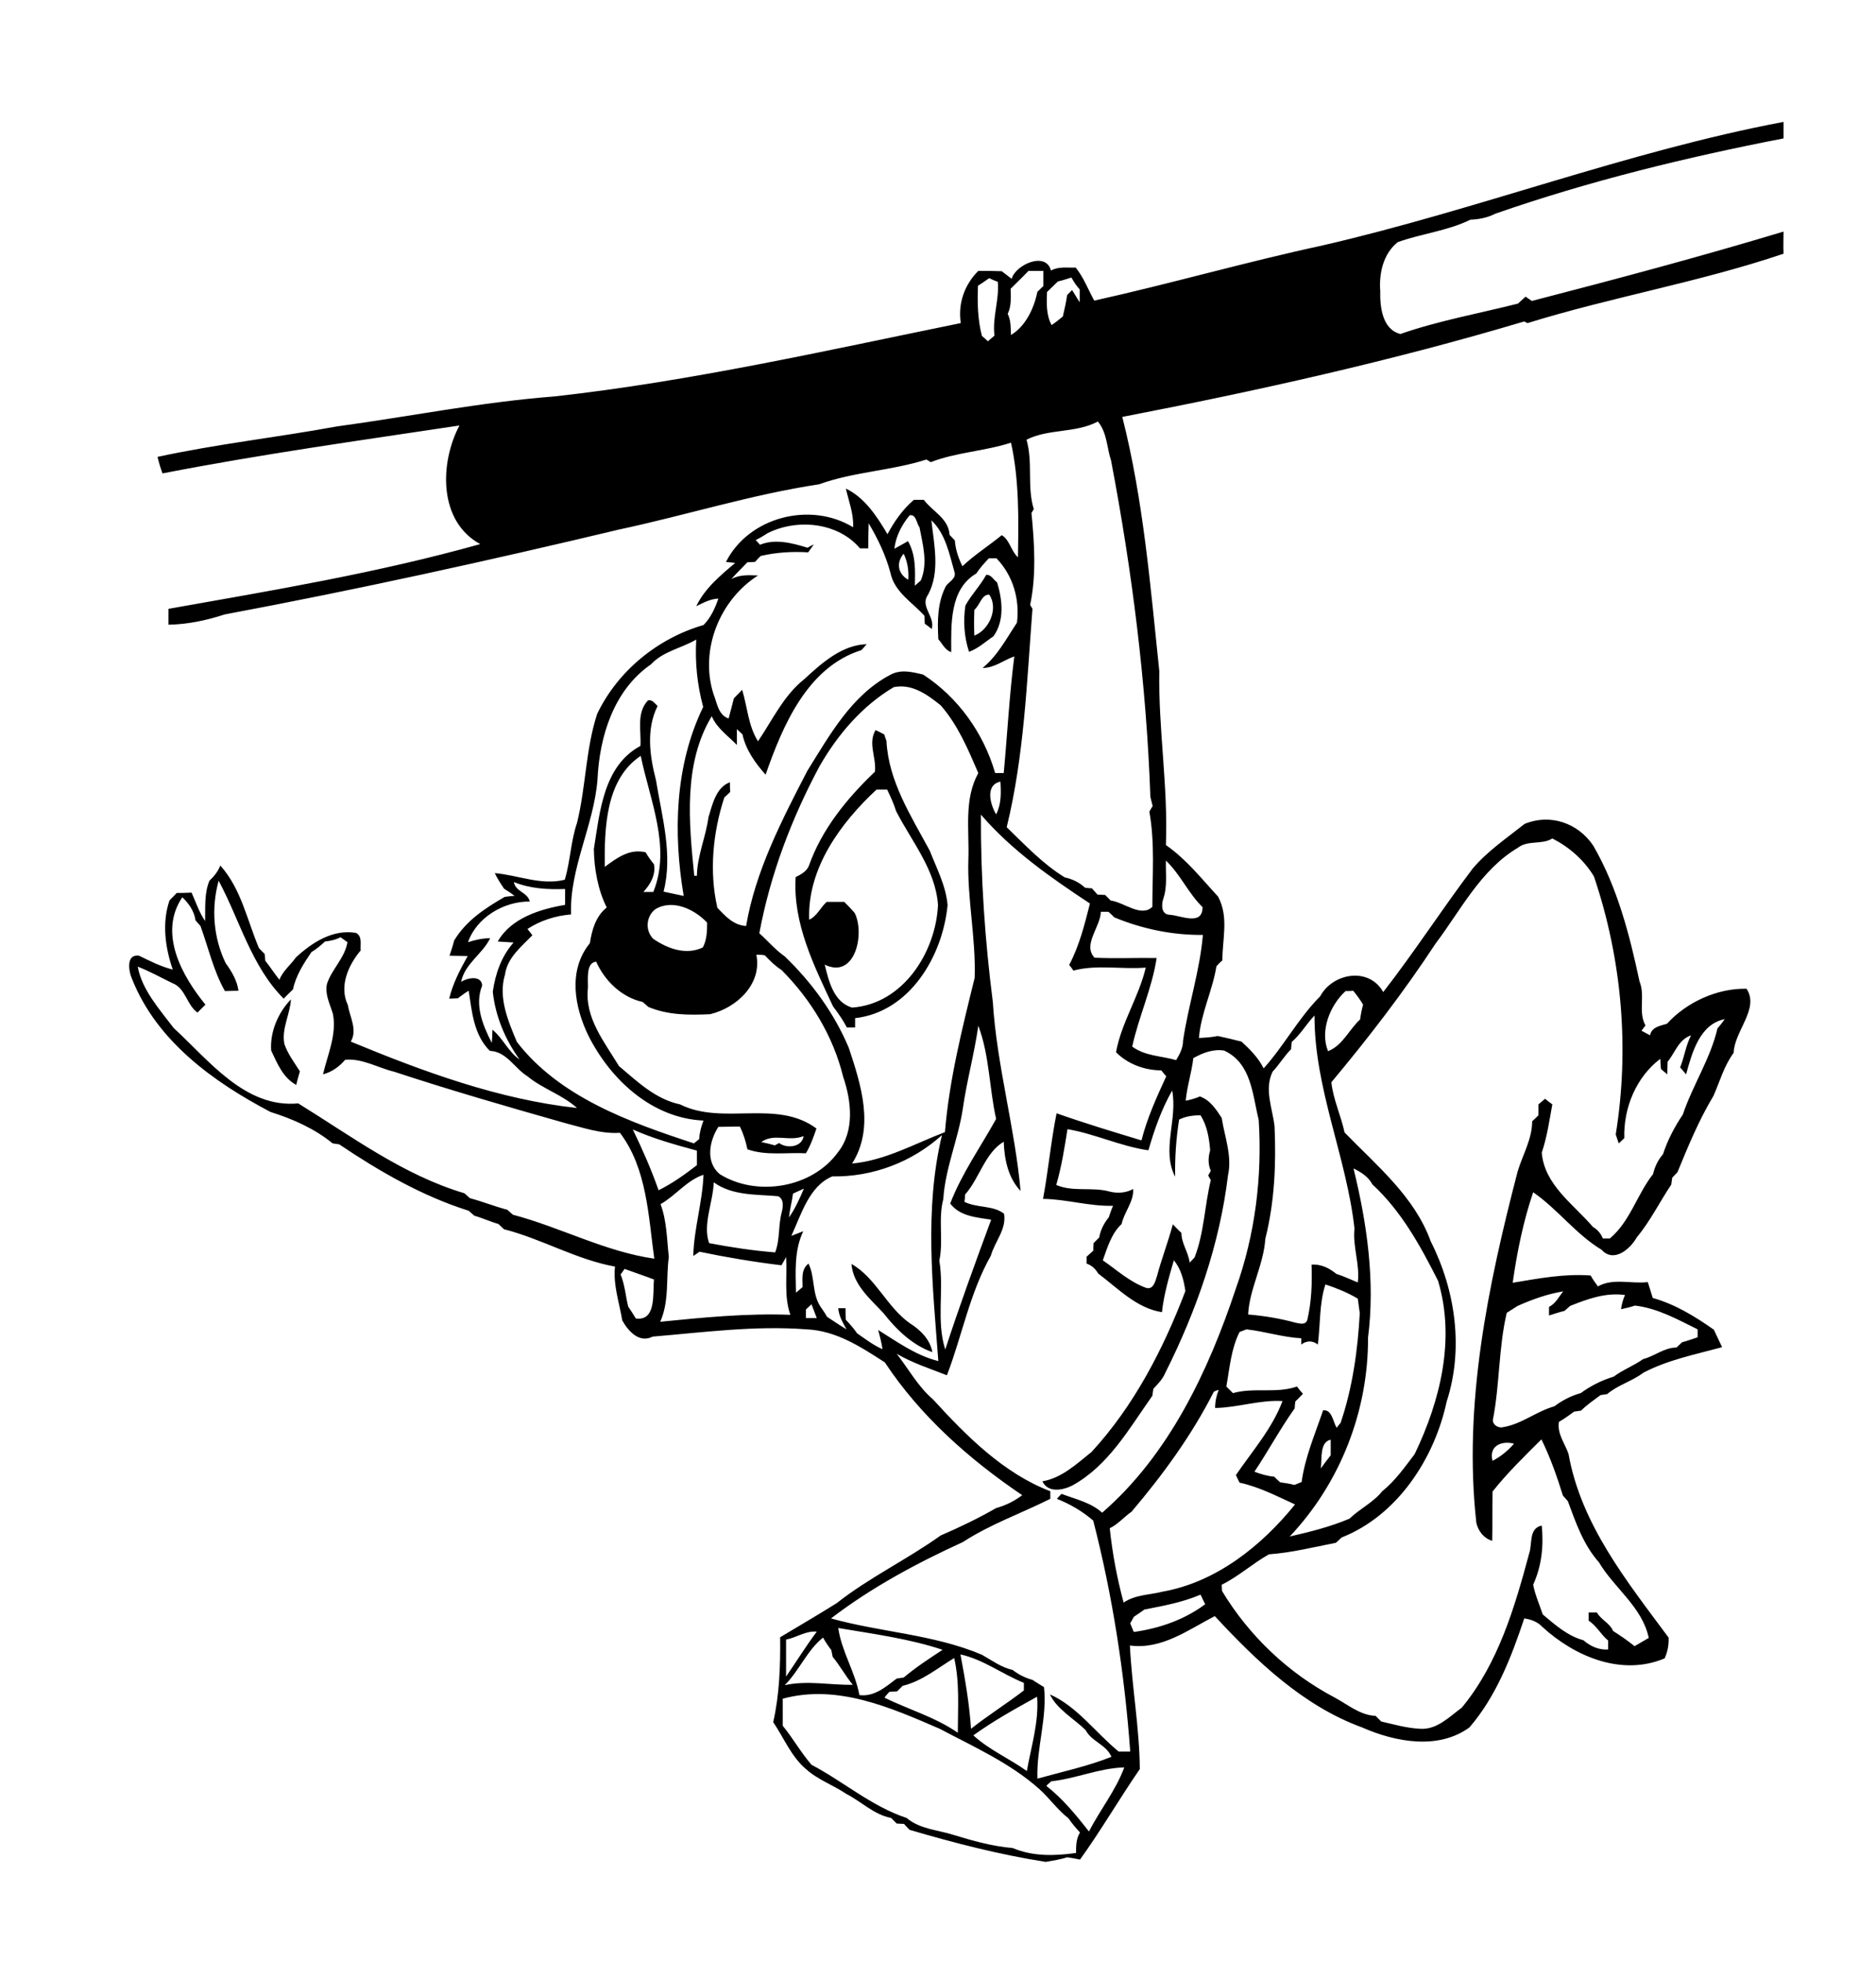 <?xml version="1.0" encoding="utf-8"?>
<!-- Generator: Adobe Illustrator 21.0.2, SVG Export Plug-In . SVG Version: 6.00 Build 0)  -->
<svg version="1.2" baseProfile="tiny" id="Layer_1" xmlns="http://www.w3.org/2000/svg" xmlns:xlink="http://www.w3.org/1999/xlink"
	 x="0px" y="0px" viewBox="0 0 568 594" overflow="scroll" xml:space="preserve">
<path d="M413.2,576.2C413.8,576.8,413.8,576.8,413.2,576.2 M514.2,558.2C514.8,558.8,514.8,558.8,514.2,558.2 M322.2,525.2
	C322.8,525.8,322.8,525.8,322.2,525.2 M269.2,524.2C269.8,524.8,269.8,524.8,269.2,524.2 M103.2,485.2
	C103.8,485.8,103.8,485.8,103.2,485.2 M407.2,474.2C407.8,474.8,407.8,474.8,407.2,474.2 M523.2,461.2
	C523.8,461.8,523.8,461.8,523.2,461.2 M374.2,436.2C374.8,436.8,374.8,436.8,374.2,436.2 M257.8,382.6c7.3,4.1,10.7,13,17.6,17.9
	c3.2,2,6.2,4.9,6.9,8.8c-6-2.1-10.9-6.8-14.8-11.8C263.5,393.2,258.3,388.9,257.8,382.6 M264.2,349.2
	C264.8,349.8,264.8,349.8,264.2,349.2 M81.2,342.2C81.8,342.8,81.8,342.8,81.2,342.2 M82.1,318c-0.4-5.6,2.1-11.5,6-15.5
	c-0.3,4.6-2.9,8.9-2,13.5c1,3,3,5.6,4.7,8.3c-0.4,1.4-0.8,2.7-1.1,4.1C85.7,326.3,83.9,321.8,82.1,318 M361.2,257.2
	C361.8,257.8,361.8,257.8,361.2,257.2 M377.2,251.2C377.8,251.8,377.8,251.8,377.2,251.2 M265.4,239c-10.9,10.1-21,23.9-20.4,39.4
	c2.4-1.1,3.4-3.7,5.3-5.4c1.7,0,3.5,0,5.3,0c1.1,1.1,2.2,2.2,3.2,3.4c3.1,6.3,0.1,20.1-9.1,15.6c1.2,4.9,2.7,11.4,8.3,13
	c15.4-1.1,25.3-16.7,26-31c-0.7-10.7-8-19.3-12.7-28.5c-0.7-2.3-1.7-4.4-2.7-6.5C267.6,239,266.5,239,265.4,239 M265.1,221
	c0.9,0.4,1.8,0.9,2.6,1.3c0.2,0.5,0.5,1.5,0.7,2c0.6,12.2,7.5,22.8,13.1,33.2c2.1,5.4,4.9,10.6,5.4,16.5
	c-1.5,15.4-11.4,32.3-28,34.2c0,0.7,0,2.1,0,2.8c-0.6,0-1.9,0-2.5,0c-1.2-2.3-2.7-4.4-4.2-6.4c-5.7-12.2-12.2-25.1-11.3-39.1
	c1.6-0.8,3.3-1.7,4-3.4c3.9-11.1,11.6-20.5,20-28.5C265.4,229.3,262.7,225,265.1,221 M142.2,212.2
	C142.8,212.8,142.8,212.8,142.2,212.2 M197.2,208.2C197.8,208.8,197.8,208.8,197.2,208.2 M360.2,205.2
	C360.8,205.8,360.8,205.8,360.2,205.2 M183.2,203.2C183.8,203.8,183.8,203.8,183.2,203.2 M183.2,201.2
	C183.8,201.8,183.8,201.8,183.2,201.2 M396.2,183.2C396.8,183.8,396.8,183.8,396.2,183.2 M295,184.6c-0.1,2.6-0.1,5.2,0,7.8
	c4.5-1.7,7.4-8.3,4.5-12.4C297.2,179.9,296.7,183.2,295,184.6 M298.6,174c1.5-0.1,2.2,1.5,3.3,2.3c1.6,5.3,2.3,11.5-1.1,16.3
	c-2.4,1.6-4.6,3.7-7.4,4.7c-1.5-4.5-1.8-9.4-1.1-14C294.1,180,296.8,177.3,298.6,174 M402.2,144.2
	C402.8,144.8,402.8,144.8,402.2,144.2 M409.2,123.2C409.8,123.8,409.8,123.8,409.2,123.2 M162.2,86.2
	C162.8,86.8,162.8,86.8,162.2,86.2 M123.2,82.2C123.8,82.8,123.8,82.8,123.2,82.2 M79.2,77.2C79.8,77.8,79.8,77.8,79.2,77.2
	 M447.2,56.2C447.8,56.8,447.8,56.8,447.2,56.2 M318.3,539.2c-0.4,0.4-1.2,1-1.5,1.4c4.9,3.8,9,8.8,12.9,13.8
	c3.4-6.6,8.1-12.4,10.7-19.4C332.8,535.2,325.8,538.4,318.3,539.2 M294.7,525.3c4.8,4.4,10.9,7,16.2,10.8c1.3-7.4,3.7-14.9,3.1-22.5
	C307.3,517.3,300.8,520.9,294.7,525.3 M237,514.2c0,2.7,0,5.5,0,8.2c3.1,3.8,5.5,8.1,8.7,11.8c9.7,5.1,18.2,12.6,28.8,16.1
	c4,3.4,9.4,3.6,14.1,5.1c5.9,1.8,11.9,3.5,18,4c6.2,2.6,12.7,2.4,19.2,1.5c0-2.1,0-4.3,1.2-6.2c-1.3-1.4-2.5-2.8-3.5-4.3
	c-3.4-2.6-5.8-6.2-9-9c-8.8-7.8-19.8-12.7-30-18.1C269.7,516.9,253.5,509.7,237,514.2 M273.3,510.3c-0.4,0.4-1.3,1.3-1.7,1.7
	c-0.6,0-1.7,0.1-2.3,0.1c-0.4,0.4-1.2,1.3-1.5,1.8c7.4,3.6,15.4,5.9,22.2,10.6c0-7.6,0.6-15.2-1.1-22.6
	C283.9,504.9,279.2,508.9,273.3,510.3 M290.8,500.8c1.4,7.4,2.7,15,3.2,22.5c5.2-4.1,10.8-7.6,16-11.6c0-0.6,0-1.7,0-2.3
	C303.5,506.8,297.7,502.3,290.8,500.8 M237.6,510.1c6.9-1.5,13.7,0,20.6-0.1c-2.2-2.7-3.9-5.8-6.1-8.5c-0.1-0.5-0.3-1.5-0.4-2
	c-0.9-1.2-1.8-2.5-2.5-3.8C244.4,499.5,242,505.7,237.6,510.1 M238,496.3c0,3.7,0,7.4,0,11.2c3.1-4.5,6-9.2,9.3-13.6
	C243.9,493.6,241.2,495.7,238,496.3 M253.8,492.8c1,7.1,5.1,13.2,6.4,20.3c4.5,0.6,8-2.5,11.3-5c0.5-0.1,1.6-0.2,2.1-0.3
	c3.7-3.1,7.8-5.8,11.8-8.4C275.2,496,264.4,494.6,253.8,492.8 M346.5,487.2c-1.1,0.8-2.1,1.5-3.2,2.2c-0.3,0.5-0.8,1.5-1.1,2
	c0.4,0.9,0.7,1.8,1.1,2.6c7.8-1.1,15.3-3.7,21.6-8.4c-0.5-1-1-2-1.4-2.9C358.1,485,352.3,486.1,346.5,487.2 M451.9,442.2
	c2.5-1.3,4.7-3.1,6.5-5.2C454.6,436,450.7,437.7,451.9,442.2 M399.9,444.5c1-1.4,2-2.7,3-4c0-1.6,0-3.2,0-4.7
	C399.5,436.5,400.3,441.6,399.9,444.5 M367.5,421.3c-6.7,13.2-15.4,25.1-24.9,36.3c-2.3,1.6-4.1,3.8-6.6,5
	c0.8,7.6,2.2,15.1,4.2,22.5c3.5-2.4,7.9-2.3,11.8-3.3c16.3-2.9,30-13.9,40.1-26.4c-5.5-2.5-10.8-5.3-16.8-6.6
	c-0.4-0.8-0.8-1.6-1.1-2.3c5-7.3,11-14.1,14.1-22.4c-6.9-0.4-13.6,2-20.4,2.1c0-1.9,0.4-3.8,1.1-5.5
	C368.6,420.8,367.8,421.1,367.5,421.3 M244,396.4c0,0.7,0,2,0,2.6c0.8,0,2.4,0,3.3,0c-0.5-1.4-1.1-2.8-1.6-4.2
	C245.3,395.2,244.4,396,244,396.4 M459.5,395.3c-1.1,0.7-2.2,1.4-3.3,2.1c-2.5,10.6-2.1,21.7-4.2,32.4c-0.1,1.5,1.7,2.6,3.1,2.2
	c5.6-0.9,10.1-4.8,15.5-6.3c2.4-1.8,5.1-3.2,8-4c3-2.2,6.4-3.9,10-5c2.8-2.1,6.1-3.3,8.9-5.3c3.5-0.9,6.4-3.5,10.1-3.5
	c0.4-0.4,1.3-1.2,1.7-1.6c1.6-0.4,3.1-1,4.7-1.5c0-0.6,0-1.8,0-2.4c-6.1-3-12.1-6.4-19-7.2c-1.4,0.5-2.8,0.8-4.2,1.1
	c0.2-1.5,0.6-2.9,1.2-4.3c-5.9-0.8-11.3,1.2-16.6,3.3c-0.4,0.4-1.3,1.1-1.7,1.5c-1.6,0.4-3.1,0.9-4.7,1.4c0-0.7,0-2,0-2.6
	c2-1,3-3.1,4.3-4.7C468.5,391.7,464,393.3,459.5,395.3 M401.3,388.8c-1.9,5.8-1.5,12.2-2.3,18.2c-1.6-1.3-3.5-1.2-5,0
	c0-0.5,0-1.4,0-1.9c-5.6-0.3-11.1-2.1-16.6-2.7c-0.5,0.2-1.6,0.6-2.1,0.8c-2.6,5.2-3,11-4,16.5c0.7,0.7,1.3,1.3,2,2
	c6.3-1.8,13.1,0.2,19.4-2c0.4,0.6,1.3,1.7,1.8,2.2c-0.8,0.8-1.5,1.6-2.3,2.3c-0.1,0.5-0.2,1.6-0.2,2.1c-4.4,6.2-8,12.9-12.2,19.2
	c1.9,0.7,3.9,1.3,6,1.5c0.4,0.4,1.3,1.3,1.8,1.7c1.4,0.2,2.9,0.4,4.3,0.8c0.5-0.2,1.7-0.7,2.2-0.9c1-7.5,4.1-14.6,6.5-21.7
	c2.7-0.3,3,3.5,4.1,5.3c0.3-0.4,0.9-1.2,1.2-1.5c3.6-10.6,5.2-22,5.8-33.2c-0.2-1.5-0.4-3-0.6-4.4
	C407.9,391.2,404.6,389.9,401.3,388.8 M189.1,384.1c-0.3,0.4-0.9,1.3-1.2,1.7c1.3,3.1,1.5,6.5,2.3,9.7c0.8,1.2,1.6,2.4,2.3,3.6
	c6.3,0.9,5.1-7.7,5.5-11.8C195.1,386.2,192.1,385.2,189.1,384.1 M240.1,361.3c-0.3,2.4-1,4.8-1.2,7.2c1.9-2.7,3.2-5.7,4.5-8.7
	C242.3,360.3,241.2,360.8,240.1,361.3 M216.1,357.9c-0.2,6.1-3.4,12.7-1.4,18.4c6.3,1.2,13.4,2.3,20,2.8c1.5-3.9,0.9-8.2,2-12.2
	c0.4-1.7,0.7-3.9-1.1-4.8C229,361.5,221.8,362,216.1,357.9 M200,364.5c1.9,5.1,1.9,10.6,2.5,16c-0.9,6.5,0.2,13.3-2.6,19.6
	c13.1-1.3,26.1-2.6,39.4-2.1c-2-5.7-0.9-11.6-1.3-17.5c-0.3,0.6-1,1.9-1.4,2.5c-8.3-1-16.7-2.4-24.8-4.1c-0.5,0.3-1.4,1-1.9,1.3
	c0.2-8.3,2.8-16.3,3.1-24.6C207.9,357.3,204.6,361.9,200,364.5 M409.8,353.7c4.1,16.6,6.6,34.2,4.4,51.2c0.1,22.2-8.4,44-23.7,60.2
	c6.1-1.4,12.2-2.9,18.1-5.4c3.1-3,7.2-4.9,9.9-8.3c3.9-3.1,6.8-7.3,9.8-11.2c7.8-16.2,12.4-34.9,7.1-52.5
	c-5.3-10.5-11.1-21.1-19.9-29.2C414.3,356.2,412.1,354.8,409.8,353.7 M252,356.1c-7,2.9-9.4,11.5-12.4,18c1.2-0.5,2.4-0.9,3.6-1.4
	c-2.8,5.9-2.3,12.3-2.2,18.6c0.5-0.4,1.5-1.3,2-1.7c0-2.5-0.5-5.4,1.8-7.1c2,4.1,1,9,3.6,13c0.7,1,1.4,2,2,3.1
	c2,1.3,3.9,2.6,5.9,3.8c-1.1-2-2.3-4-2.5-6.4c0.6,0,1.7,0,2.2,0c0,1.2,0,2.3,0.1,3.5c1.2,1.3,2.4,2.6,3.4,4.1
	c2.5,1.7,4.9,3.6,7.7,4.8c-0.3-2-0.8-3.9-1.3-5.8c5.8,3.6,11.4,7.7,18.2,9.4c-1.7-22.7-4.3-45.9,1.1-68.4
	C276.1,351.8,264.2,356.3,252,356.1 M230.5,345.7c1.4,0.3,2.7,0.6,4.1,1c0.3-0.2,1-0.5,1.3-0.7c2.4,1.8,7,1.2,7.4-2.1
	C238.9,345.7,234.4,342.9,230.5,345.7 M191.6,341.9c2.9,6,5.6,12.1,7.8,18.4c4.2-2.1,8-4.8,11.6-7.6c0-1.5,0-3,0-4.4
	C204.4,346.5,197.9,344.7,191.6,341.9 M347.7,348.2c-8.4-1.2-16.2-5-24.5-6.4c-0.9,5.7-1.8,11.4-3.4,16.9c5.2,2.2,10.9,0.5,16.2,2
	c2.4,0.6,5,0.4,7.1-0.8c0.2,3.9-2.7,6.9-3.5,10.6c-3.1,2.9-4.3,7.1-5.7,11c4.2,2.9,8.1,6.5,13,8.3c2.3,0.8,2.9-2,3.4-3.5
	c1.4-5.3,3.4-10.4,4.8-15.7c0.9,0.9,1.7,1.8,2.6,2.6c0,3.2,2.1,5.8,2.5,9c0.4-0.4,1.1-1.2,1.5-1.6c2.9-7.5,3-15.6,4.9-23.4
	c-0.2-0.3-0.6-1-0.8-1.4c0.2-0.3,0.6-1,0.8-1.4c-0.9-2-0.8-4.1-0.2-6.2c-0.3-3.7-0.9-7.4-2.9-10.6c-2.3,0-4.5,0.3-6.5,1.3
	c-0.9,5.7-1.3,11.5-1.2,17.3c-4.2-8.1,0.8-17.3-0.9-26.1C351.6,335.9,349.5,342,347.7,348.2 M354.2,325.2
	C354.8,325.8,354.8,325.8,354.2,325.2 M296.2,310.5c-1.2,8.5-3.5,16.7-4.7,25.2c-1.4,9.2-5.3,17.9-5.9,27.3
	c-1.6,6.1,0.1,12.5-1.2,18.6c1.5,8.9-1,18.2,1.8,26.9c4.3-13.2,9.1-26.3,13.9-39.3c-4.4-0.7-9.5-1-12.4-4.9
	c3.5-9.1,9.2-17.1,13.9-25.6C299.5,329.4,299.6,319.4,296.2,310.5 M391.1,315.4c0,0.5-0.2,1.6-0.2,2.2c-2.1,2.1-3.6,4.7-5.6,6.8
	c-2.6,5.4,0,11.1,0.6,16.6c0.5,11.4,0,22.9-2.8,34c-0.5,7.9-4.8,15.1-5.2,22.9c4.8,0.4,9.7,1.2,14.4,2.5c1.2,0.2,2.9,0.8,3.5-0.8
	c1.3-5.5,1.5-11.2,1.3-16.8c2.8-0.2,5.3,1,7.5,2.8c2.2,0.7,4.3,1.7,6.5,2.6c0.7-5.5-1.6-10.8-1-16.3c-2.4-21.7-12.2-42.5-12.1-64.5
	C395.5,310,393.8,313.1,391.1,315.4 M407.4,300c-4.8,4.4-7.8,12.1-5.3,18.2c4.5-1.8,6.3-6.5,9.7-9.6c0.2-1.5,0.5-3,0.9-4.5
	c-0.9-1.5-1.9-2.9-3-4.2C409.1,300,408,300,407.4,300 M229,289c1.8,8.9-6,16.1-14,18c-6.4,0.3-12.8,0.3-18.7-2.2
	c-0.4-0.4-1.3-1.1-1.7-1.5c-6.4-1.4-11.5-6.4-14.1-12.2c-3.2,0.3-2.4,5.5-2.5,8c-1,9,5,16.3,9.4,23.6c5.6,4.7,11,10,18.5,11.6
	c13,6.5,29.2-1.7,41.3,7.3c-0.9,2.6-1.8,5.2-3.2,7.5c-5.9-0.3-12,0.8-17.7-1.2c-0.5-2.4-1.2-4.7-2.3-6.9c-2.2,0-4.3,0.1-6.5,0.1
	c-2.7,4.2-4,10.6,0.4,14.3c11.2,7,28,4.2,35.8-6.6c5.1-6.4,4.1-15.5,1.6-22.8c-3-12.3-9.8-23.5-18.7-32.4c-1.9-1.2-3.5-2.8-5-4.4
	C230.9,289,229.7,289,229,289 M333.3,276c-0.1,4.6-5.6,10-1.9,13.9c6.3,0.3,12.5,0,18.8,0.1c-1.4,9.2-5.4,17.7-7.4,26.8
	c3.9,2.9,8.8,2.8,13.3,4.1c1.1-1.8,2.1-3.7,2.1-5.9c1.6-10.8,5.1-21.2,6-32c-9.2,0.1-18.3-1.8-26.8-5.3c-0.4-0.4-1.3-1.3-1.8-1.7
	C335,276,333.8,276,333.3,276 M198.3,275.3c-2.7,2.2-3,6.4-0.5,8.9c4.4,3,9.9,5,15,2.6c1.2-2.3,1.3-4.9,1.3-7.5
	C210.3,275.2,203.5,272,198.3,275.3 M155.6,267c0.4,2.9,4.2,3.1,4.8,5.9c-7.8-0.1-16.1,4.8-18.7,12.3c2.2-0.7,4.4-1.2,6.7-1.2
	c-2.3,4.8-7.6,7.6-8.8,13.2c1.9-1.2,6.1-2.1,6.4,1.1c-2.4,5.9,0.2,12.1,2.9,17.4c0.1-1,0.2-3,0.2-4c3.2,2.6,4.8,6.7,8.2,9
	c-4.4-6.1-7.3-13.1-8.1-20.5c0.8-5.5,2.6-10.7,6.3-14.9c-1.6-0.1-3.2-0.2-4.8-0.3c4-7.1,12.8-9.8,20.4-11.1c0-1.6,0-3.2,0-4.8
	C165.8,269.3,160.5,269,155.6,267 M66.2,266.6c-2.3,8.3-1.6,17.2,2.1,24.9c1.8,2.5,3.5,5.3,3.9,8.4c-1.4,0-2.8,0.1-4.1,0.1
	c-3.5-6.2-5-13.1-7.4-19.7c-0.4-0.4-1.1-1.3-1.5-1.7c-0.4-2.8-2-5.1-4-7c-7.3,10.8-0.2,23.7,7,32.5c-0.8,0.8-1.6,1.6-2.4,2.4
	c-3.3-2.3-3.6-7.4-7.6-8.9c-3.5-1.7-6.9-3.6-10.5-5c1.3,7.1,6.6,12.9,10.9,18.6c10.7,9.8,21.6,24.3,37.7,22.8
	c16.2,10,31.8,21.7,50.3,27.2c0.4,0.4,1.3,1.1,1.7,1.5c3.8,1,7.5,2.5,11.3,3.5c0.4,0.4,1.3,1.1,1.7,1.5c14.4,3.8,28,11.2,42.8,13.3
	c-1.8-12.9-2.2-27.3-10.4-38.1c-5.7,0.4-11.3-1.6-16.8-3c-17.3-4.9-34.6-9.9-51.6-15.5c-5-1.2-9.6-4.1-14.8-3.6
	c-1.8,2.1-4,3.7-6.7,4.4c1.4-6,4.2-12,3-18.3c-0.9-3-2.5-5.9-1.8-9.1c1.5-4.5,5.4-7.8,6.2-12.6c-0.5-0.4-1.6-1.1-2.1-1.5
	c-1.5,0.8-3.1,1.1-4.7,1.3c-1.3,1.2-2.6,2.3-4.1,3.2c-2.4,3.5-4.7,7.1-5.6,11.3c-0.9,0.9-1.9,1.8-2.8,2.8
	C76.1,292.5,72.6,278.5,66.2,266.6 M353,260.5c-0.1,3.9,0.5,7.8-0.8,11.6c-0.6,1.8-0.6,4.7,1.9,4.8c3.4,0.2,10,3.5,10-2.3
	C359.8,270.4,357.4,264.7,353,260.5 M459.6,256.6c-11.3,6.7-17.3,18.9-25,29.1c-9.6,14.6-20.3,28.5-31.5,41.9c0.5,5,2.9,10.1,4,15.2
	c9.7,10,21.2,19.4,26.1,33c7.5,14.8,10,32.5,4.8,48.5c-3.7,17.3-15,34.5-31.8,41.1c-0.4,0.4-1.3,1.2-1.7,1.6
	c-6.7,1.3-13.4,3-20.3,3.5c-5,2.8-9.2,6.7-14.3,9.2c0,0.5,0.1,1.5,0.1,1.9c8.2,13.6,20.1,24.9,34.2,32.3c3.9,2.1,7.6,5.3,12.3,5.5
	c0.4,0.4,1.3,1.3,1.7,1.7c3.9,0.9,7.7,2,11.7,2.2c5.1,0.4,8.9-3.6,12.7-6.4c11-13.3,16-30.3,20.4-46.7c1-2.9-0.2-7.6,3.8-8.4
	c0.6,6.1,0,12.2-2.6,17.9c0.6,3.1,1.9,6,2.9,9c3.7,3.1,7.5,6.5,12.3,7.8c2.1,1.8,4.6,3,7.5,2.8c0-0.7,0-2,0-2.7
	c-2.2-1.8-3.5-4.5-5.9-6c0-0.6,0-1.9,0-2.5c0.6,0,1.9,0,2.5,0c1.2,2.2,3.9,3.2,4.9,5.6c2.2,1.4,4.4,2.9,6.5,4.6
	c1.4-0.8,2.9-1.7,4.3-2.5c-2-9.4-10.4-15-15.1-22.9c-4.7-5.3-7-12-9.4-18.5c-0.4-0.4-1.1-1.3-1.5-1.7c-1.8-5.8-3.8-11.5-6.5-17
	c-5.1,5.1-10.3,10.1-14.8,15.8c-0.1,5,0,9.9-0.1,14.9c-2.5-0.7-4.2-2.9-4.8-5.4c-4-35.9,3.5-71.8,12.5-106.4c1.5-5,4.4-9.8,4.4-15.2
	c0.5-0.4,1.4-1.3,1.9-1.8c0-1.1,0-2.2,0-3.3c0.5-0.4,1.5-1.3,2-1.7c0.5,0.4,1.6,1.3,2.2,1.7c-0.9,4.9-1.6,9.9-3.2,14.6
	c0.8,9.8,9.7,15.7,15.5,22.5c1.4,0.8,2.4,2,3,3.5c0.5,0,1.6,0,2.1,0c6.2-5.2,8.2-13.3,13.1-19.5c0.5-2.2,1.5-4.3,3-6
	c1.4-4.3,3.5-8.3,6-12c3-8.9,8.4-17,10.5-26.1c0.8-0.9,1.5-1.8,2.2-2.8c-7.6,1.5-9.9,10.2-11.7,16.7c-0.6-0.7-1.2-1.4-1.8-2.1
	c1.3-3.2,1.7-6.6,3.3-9.7c-3.8,1.3-4.8,5.2-7.1,8c0,1.2-0.1,2.5-0.1,3.8c-0.5-0.4-1.4-1.2-1.9-1.6c-0.1-0.8-0.2-2.3-0.2-3.1
	c-7.3,5.5-11.2,14.9-10.9,24c-0.4,0.4-1.2,1.2-1.7,1.6c-0.3-0.9-0.6-1.8-0.9-2.7c4.2-26,1.9-53-6.6-78.1c-3-5-7.5-8.9-12.6-11.5
	C466.9,255.8,462.7,254.2,459.6,256.6 M297,246.6c-0.1,19,1.2,37.9,3.6,56.7c1.2,19.2,6.7,38.1,8.4,57.2c-3.8-4-4.9-9.6-5.1-14.9
	c-5.7,3.4-7.3,11-11.7,16c0,0.5-0.1,1.6-0.2,2.2c3.8,1.9,8.7,1,12,3.6c0.8,4.7-2.8,8.4-4,12.7c-6.4,11.3-8.7,24.2-13.3,36.2
	c-5.1-2-10.4-3.7-15.2-6.5c3.6,4.6,6.5,10,11,13.8c10.1,11.1,21.4,22.4,35.5,27.8c0,0.6,0,1.7,0,2.3c-8.8,4.4-18.2,7.7-26.5,13.1
	c-14,6.4-27.6,13.7-39.9,23.1c15,4.2,31.1,4.8,45.7,11c3,1.7,5.8,3.8,9.3,4.6c1.8,1.4,3.8,2.4,6,3c1.1,0.7,2.3,1.5,3.5,2.2
	c1,9.3-2.3,18.3-2,27.7c7.5-2.1,15.1-3.7,22.4-6.6c-1.5-3.7-6-4.6-7.8-8.1c-3.6-3.5-8.8-6.4-10.8-10.8c8.3,3.7,13.8,11.6,20.8,17.3
	c1.2,0,2.3,0,3.5,0c-1.7-23.4-5.3-47-11.2-69.9c-3.2-2.8-7-5-11-6.6c0.3-0.4,1-1.1,1.4-1.5c4.2,1.6,8.9,2.6,12.3,5.7
	c20.2-17.5,32.2-42.9,40.5-67.9c5.8-16.3,8-33.7,6.9-51c-1.9-7.7-2.2-17.2-10.5-21c-3.4-0.5-6.4,0.7-9.3,2.3
	c-0.5,4.4-1.9,8.5-2.3,12.9c1.5-0.3,2.9-0.7,4.3-1.3c3.1,1.1,4.9,3.9,6.6,6.5c0.9,5.8,3.2,11.5,1.9,17.4c-2.5,20.8-9.6,41.1-19,59.8
	c-0.8,1.9-2.2,3.3-3.6,4.8c-0.1,0.5-0.2,1.6-0.3,2.1c-7,9.9-13.3,21.2-24.3,27.2c-2.8,1.4-7.3,2.3-9-1.3c5.9-1,10.4-5.3,14.9-8.9
	c12.8-13.9,21.7-31.1,28.4-48.7c-0.5-3.3-1.3-6.7-3.5-9.3c-1.5,5.2-3,10.3-3.6,15.7c-7.7-1.2-13.3-7.2-19.3-11.7
	c-0.8-1.4-2-2.5-3.5-3c0-0.5,0-1.6,0-2.1c0.5-0.5,1.5-1.3,2-1.8c0-0.6,0.1-1.7,0.1-2.3c0.4-0.4,1.3-1.3,1.7-1.7
	c0.4-2.3,1.5-4.4,2.9-6.1c0.4-1.2,0.8-2.4,1.3-3.5c-7.1,0.2-14.1-2-21.2-2.1c1.6-8.6,2.4-17.5,4.1-25.9c8.5,3,17.1,5.6,25.7,8.2
	c1.7-6.7,4.6-13.1,7.5-19.4c-0.4-0.4-1.1-1.3-1.5-1.8c-5,0-10.2-1.9-13.7-5.5c1.6-8.9,6.9-16.7,9-25.6c-7.3,0.6-14.8-1-21.9,0.9
	c-0.3-0.4-0.9-1.3-1.3-1.7c3.1-5.8,4.7-12.3,6.3-18.6C318.2,265.7,306.4,257.5,297,246.6 M301.6,246.5c1.6-3.1,1.5-6.5,1.3-9.9
	C298.2,237.6,299.8,243.5,301.6,246.5 M183.1,262.4c3.7-2.7,7.5-5.6,12.4-4.4c0.7,1.3,1.6,2.5,2.5,3.6c0.6,3.3-1.1,6.1-3.2,8.4
	c0.8,0,2.3,0,3,0c5.5-13.5-1.1-27.9-3.8-41.2C183.3,235.9,183,250.8,183.1,262.4 M270.6,208c-9.6,5.7-17,14.4-22.5,24
	c-8.5,15.9-14.9,32.8-18.2,50.5c2.6,2.3,4.8,5,7.7,7c8.1,7.8,15,17.2,19.4,27.7c3.7,11.2,7.9,24.1,1,35c10-0.9,18.9-6,28.1-9.5
	c1.3-15.8,5.2-31.3,9-46.7c0.4-12.1-2.3-24-1.9-36c0.3-8.8-1.4-18,3-26c-3.1-7.2-6.2-14.6-11.4-20.5
	C280.6,210.1,276,206.9,270.6,208 M197.1,201.1c-11.3,7.8-15.6,21.8-16.2,34.9c-1.1,13.9-8.5,26.8-8,40.8c-4.7,0.4-9.2,1.8-13.2,4.4
	c0.4,0.5,1.1,1.4,1.5,1.9c-3.4,3.5-7.6,6.8-8.3,11.9c-2.1,6.9,0.9,14,3.6,20.4c12.9,16.7,34.1,24.3,53.6,30.7c0.4-0.3,1.2-1,1.6-1.3
	c0.1-2,0.6-3.8,1.3-5.6c-15.5-0.7-28-12.2-34.8-25.6c-4.3-8.8-6.3-19.9,0.4-28.1c0.6-4,1.8-8.2,5.1-10.8c-2.7-5.4-3.8-11.7-3.9-17.7
	c1.8-11.2,2.9-25.2,14.1-31.2c0.3-4.6-1.3-10,2.3-13.8c1.3-0.3,2,0.9,2.9,1.7c-3.5,7-2.4,15.1-0.5,22.4c1.8,11.1,5.2,22.7,2.3,33.8
	c2,0.4,4.1,0.9,6.1,1.3c-3.2-19-2.7-39.5,5.9-57.2c-1.8-6.7-2.5-13.4-2.1-20.4C206.4,196.2,200.8,197.1,197.1,201.1 M275,175.5
	c0.2-2.7-0.2-5.4-1.4-7.9C271.3,170.3,271.8,173.7,275,175.5 M282,157.5c0.8,7.4,2.7,15.6-1,22.5c-2.6,3.5,2.2,6.6,1.1,10.4
	c-0.5-0.4-1.5-1.2-2.1-1.6c0-0.6-0.1-1.8-0.1-2.4c-3.7-4.1-9.1-7.2-10.3-13c-1.4-5.3-3.8-10.3-6.6-15c-0.1,2.5-0.1,5-0.1,7.6
	c-0.6,0-1.9,0-2.5,0c-6.7-7.9-19-9.1-28-4.6c-1.2,0.8-2.4,1.5-3.6,2.1c0.3,0.3,1,1,1.3,1.4c4.7-1.9,9.8-0.5,14.4,0.9
	c0.5-0.3,1.4-0.8,1.9-1c-0.4,0.6-1.3,1.8-1.7,2.4c-4.9-0.3-9.7,0-14.4,1.1c-0.4,0.4-1.3,1.3-1.7,1.8c-0.6,0-1.7,0.1-2.3,0.1
	c-1.6,1.7-3.3,3.3-4.9,5.1c2.5-1.4,5.3-1.2,8.1-1.1c-11.6,7.4-17.7,22.5-13.5,35.8c1.1,2.7,1.4,6.4,4.6,7.5c0.5-2,1.1-4,1.6-6.1
	c0.8-0.9,1.7-1.7,2.5-2.6c1.6,5.2,1.8,10.8,4.8,15.6c4.4-6.5,7.8-13.9,14-18.8c5.2-4.8,11.4-10.4,18.9-10.6
	c-0.4,0.5-1.2,1.4-1.6,1.8c-16.3,5.1-23.8,22.8-29,37.7c-3.1-3.5-6-7.5-7-12.2c-0.4-0.4-1.3-1.2-1.7-1.6c0,1.6,0,3.2,0,4.8
	c-2.7-2.8-6.1-5.1-7.6-8.7c-8.7,14.4-6.9,32.3-5.3,48.3h0.8c0.1-6.1,2.7-11.7,3.5-17.7c1.2-3.9,2.3-9.1,6.5-10.6
	c0,0.7,0,2.2,0.1,2.9c-0.4,0.4-1.3,1.3-1.8,1.7c-3.5,10.7-4.6,22.5-2.1,33.4c2.4,2.5,4.9,5.3,8.7,5.5c2.8-16.6,10.8-32,18.5-46.9
	c6.8-10.9,13.4-22.9,25.1-29.1c3.2-1.8,6.7-0.9,10-0.1c10.6,6.9,18.3,17.7,21.8,29.8c0.7,0,2,0,2.6,0c1.1-11.8,1.7-23.6,3.2-35.3
	c-3.2,1.1-6,3.5-9.6,3.5c4.6-3.8,7.2-8.9,10.4-13.7c0.9-7.1-1.2-14.3-6.2-19.5c-0.6,0-1.8,0-2.3,0c-1.4,1.5-2.7,2.9-3.8,4.6
	c-8.2,4.8-7.6,15.6-7.6,23.8c-1.9-0.6-2.7-2.6-3.9-3.9c-0.3-5.5-0.3-11.1,2.3-16.1c0.9-1.3,3.2-2.3,2.6-4.2
	C287.4,167.6,286.3,161.6,282,157.5 M275.4,156c-2.4,2.9-4.2,6.4-4.6,10.1c1.4-0.8,2.8-1.5,4.1-2.3c2.4,4.1,2.2,8.9,2.1,13.5
	c0.4-0.4,1.4-1.2,1.8-1.6c2.2-5.2,0.6-10.8-0.4-16.1C277.5,158.5,277.4,155.5,275.4,156 M310.8,133.1c2,6.9,0.1,14.3,2.2,21
	c-0.2,0.3-0.5,0.9-0.7,1.2c0.9,9.1,1.5,18.9-0.4,27.8c0.2,0.3,0.5,0.9,0.7,1.2c-1.7,22.1-2.5,44.4-7.8,66.1
	c5.6,5.4,10.9,11.1,17.6,15.2c2.3,0.5,4.4,1.5,6.1,3.1c0.5,0.1,1.6,0.2,2.1,0.2c0.4,0.5,1.3,1.4,1.7,1.9c0.6,0,1.7,0.1,2.3,0.1
	c0.4,0.4,1.3,1.3,1.7,1.7c4,0.5,9.2,5.2,12.6,1.9c0-9.6,0.8-19.3-0.9-28.8c0.2-0.4,0.7-1.3,1-1.7c-0.2-0.9-0.5-1.8-0.7-2.8
	c-1.2-34.1-5.5-68.2-11.9-101.8c-1.3-3.9-1.2-8.5-4-11.8C325.6,131.2,317.5,129.7,310.8,133.1 M320.3,85.2c-1.1,1.1-2.2,2.1-3.3,3.2
	c-0.1,3.4-0.3,6.9,1.4,10c1.2-0.8,2.3-1.7,3.4-2.6c0.5-2.2,1-4.3,1.3-6.5c0.4-0.4,1.1-1.1,1.5-1.5c0.8,1.2,1.5,2.5,2.3,3.7
	c0-1.3,0-2.6,0-3.9c-1-1.1-1.8-2.3-2.5-3.6C323.1,84.4,321.7,84.9,320.3,85.2 M299.5,84.2c-1.1,0.8-2.3,1.6-3.4,2.3
	c-0.2,5.1-0.1,10.2,1.2,15.2c0.5,0.4,1.4,1.2,1.8,1.6c0.5-0.4,1.5-1.3,2-1.7c-0.7-5.5,1.5-10.8,1-16.3
	C301.2,85,300.3,84.6,299.5,84.2 M311.4,82c-1.8,1.9-3.6,3.6-5.4,5.4c0,2.6,0.3,5.2-0.9,7.6c1,2,0.9,4.2,1,6.4c4.4-2.6,7-8.1,8-13.1
	c0.5-0.4,1.3-1.3,1.8-1.7c0-1.5,0-3,0-4.6C314.5,82,313,82,311.4,82 M400.4,74.3c46.9-10.8,92.4-28.5,139.6-37.4c0,1.7,0,3.3,0,5
	c-29.4,5.7-58.9,12.9-87.3,22.8c-2.3,1.2-4.9,1.7-7.5,1.8c-6.9,3.4-14.8,4.2-22,6.8c-4.4,3.5-5.7,9.4-5.3,14.8
	c-0.1,4.8,0.6,11.6,6.1,13c11.5-4,23.7-6.2,35.6-9.2c0.8-0.7,1.5-1.4,2.3-2.1c0.5,0.3,1.4,1,1.9,1.3c25.5-6.6,51-13.4,76.2-21
	c0,2.2-0.1,4.5,0,6.7c-25.4,8.6-52,13.1-77.5,21c-0.3-0.1-0.8-0.4-1-0.5c-39.9,11.9-80.8,21-121.7,28.9c6.4,25.2,8.5,51.2,11.2,76.9
	c-0.3,17.6,2.7,35,2,52.7c6.2,4.3,10.8,10.2,15.8,15.6c3.3,6.2,1.3,12.7,1.3,19.3c-0.5,0.4-1.4,1.3-1.8,1.8
	c-1.2,7.4-4.7,14.2-5.3,21.7c1.9-0.1,3.8-0.2,5.7-0.6c2.4,0.5,4.8,1.1,7.2,1.7c2.6,2.4,5.1,4.9,6.7,8.1c6.2-6.9,10.6-15.3,17.1-21.8
	c3.8-7.1,14.8-9,19.1-1.3c9.5-12.2,17.8-25.1,27.1-37.4c4.5-5.3,10.3-9.2,15.7-13.5c7.7-3.2,16.2-0.3,20.8,6.6
	c7.3,12.6,11,27,14,41.1c1.8,4.3-0.5,9.2,1.8,13.3c-0.3,0.4-0.9,1.2-1.2,1.6c0.9,0.5,1.7,0.9,2.6,1.4c0.4-2.5,3.1-2.9,5.1-3.5
	c5.9-6.5,15.2-10.8,24.1-10.6c4,6-3.7,12.8-3.9,19.4c-2.9,3.9-4.2,8.7-6.1,13c-4.4,7.3-7.7,15.3-10.9,23.1c-0.4,0.4-1.2,1.3-1.6,1.7
	c-0.1,0.5-0.2,1.6-0.3,2.1c-3.5,5.2-6.3,11-10.4,15.9c-2,3.6-7,7.9-10.7,3.8c-7.8-4.7-13.3-12.3-20.7-17.4c-3,8.8-4.9,18.2-6.2,27.4
	c7.8-1.3,15.6-2.8,23.6-2.2c0.6,1.1,1.4,2.2,2.2,3.3c4.6-2.6,10.1-0.7,15.1-1.3c0.5,1.6,1,3.1,1.5,4.8c6.8,1.9,12.8,5.6,18.5,9.6
	c0.8,1.8,1.7,3.5,2.5,5.3c-8.1,2.2-16.3,3.8-23.8,7.7c-3.4,2.6-7.7,3.7-11,6.5c-0.5,0.1-1.5,0.2-2,0.3c-2,1.5-4.1,2.9-5.9,4.7
	c-0.5,0.1-1.5,0.2-2.1,0.3c-1.5,1.1-3,2.2-4.6,3.1c-0.6,3.6,1.8,6.5,2.9,9.7c3.8,21.4,17.7,38.6,30.3,55.6c0.1,2.2-0.3,4.3-1.2,6.3
	c-13.1,5.5-27.3-0.6-37.1-9.6c-1.4-1.5-3.4-2.2-5.4-2.5c-3.9,11.7-8.5,23.6-16.6,33c-9.5,6.9-22.5,4.4-32.5,0
	c-17.8-6.5-31.9-20-44.6-33.7c-8.1,4.2-16.1,10.2-25.7,8.9c0.6,12.5,2.9,24.9,3,37.4c-6.2,9-11.7,18.5-18.1,27.4
	c-1.3-0.3-2.6-0.5-3.9-0.7c-2.1,0.7-4.3,1-6.5,1.4c-14-2.2-27.6-5.7-41.2-9.7c-0.4-0.4-1.3-1.3-1.7-1.8c-0.6,0-1.7-0.1-2.2-0.1
	c-0.4-0.4-1.3-1.3-1.7-1.7c-5.2-1-9.1-5-13.6-7.3c-4-2.7-8.7-4.3-12.3-7.6c-4.4-3.8-6.6-9.4-9.8-14.1c1.9-8.3,2.2-17.1,2.1-25.7
	c5.7-3.4,11.5-6.8,17.1-10.3c9.9-7.8,21.3-13.2,31.5-20.5c5.8-2.5,11.4-5.2,16.8-8.3c2.9-0.8,5.5-2.1,7.9-3.9
	c-16-10.8-30.9-24-41.6-40.2c-7.3-4.7-14.7-9.6-23.7-10c-15.6-1.2-31.1,0.9-46.6,2.2c-4.1,2.1-7.4-1.7-9.2-4.9
	c-0.9-5.4-2.8-10.8-2.2-16.3c-11.7-2.1-22.2-8.4-33.6-11.3c-0.4-0.4-1.3-1.2-1.7-1.6c-2.5-0.7-4.8-1.8-7.3-2.5
	c-0.4-0.4-1.3-1.1-1.7-1.5c-14-4.4-27-11.9-39.2-20.1c-0.5-0.1-1.5-0.2-2-0.3c-5.5-4.5-12.1-7.4-18.8-9.5
	c-17.3-9.1-34.4-21.4-41.9-40.2c-1.1-2.4-1.9-7.7,2.1-7.1c3.3,1.6,6.6,3.3,10.2,4.2c-2.3-6.7-3.3-14.1-1-20.9
	c0.7-0.8,1.5-1.5,2.2-2.3c1.5,0,3,0,4.5-0.1c1.3,2.9,2.3,6,4.1,8.6c0.1-4.1-0.3-8.3,1.3-12.2c1.4-1.3,2.6-2.8,3.3-4.6
	c6.3,7,8.1,16.5,11.7,25c0.4,0.4,1.2,1.3,1.7,1.7c0.1,0.5,0.2,1.6,0.2,2.1c1.5,1.9,2.8,3.9,4.3,5.8c1-2.7,3.4-4.5,5-6.8
	c4.9-4.5,11.2-8.6,18.2-7.4c2,1.1,1.2,3.5,1.4,5.3c-3.7,4.4-6.6,10.8-3.9,16.5c0.6,3.6,3,7.6,0.9,11.1c22,9.1,44.8,17.5,68.5,20.1
	c-4.4-4-10.4-5.8-15-9.6c-3.9-2.4-6.3-7.5-11.4-7.7c-4.9-4.9-5.4-11.8-6.4-18.2c-1.2,0.7-2.2,1.5-3.3,2.3c-0.6,0-1.9,0.1-2.6,0.1
	c1.1-4.6,3.3-8.8,5.6-12.9c-1.9,0-3.7-0.1-5.5-0.1c0.5-1.5,1-3,1.4-4.6c3.6-6,9.4-9.8,15.3-13.2c0.7-0.1,2.2-0.3,3-0.3
	c-1-0.8-2.1-1.5-3.2-2.2c-1-1.5-2-3-2.8-4.7c7,0.6,14.1,3.8,21.2,2c1.7-5.7,1.8-11.6,3.7-17.2c2.7-10.9,2.6-22.3,6.1-33
	c6.3-13.1,18.4-22.9,32.2-26.9c2.2-2.2,3.5-5.1,4.5-8c-2.5,0.1-4.6,1.3-6.7,2.3c2.6-5.4,7.3-9.3,11.8-13.1c-0.7-0.1-2.1-0.2-2.8-0.3
	c6.9-13.6,25.5-18.4,38.5-10.5c0.2-4-1.3-7.8-2.2-11.7c5.7,2.7,9.4,8.4,12.6,13.8c2.1-3.9,4.6-7.5,8-10.4c1,0,2,0,3,0
	c2.6,3.5,7.5,5.6,7.8,10.6c0.4,0.4,1.2,1.3,1.6,1.7c0.2,2.8,1.1,5.4,2.3,7.8c3.7-3.5,8-6.2,11.9-9.4c2.4,1.4,2.8,4.8,4.9,6.7
	c0.2-11.6,0.4-23.4-2.1-34.7c-8,2.6-16.6,2.9-24.3,5.9c-0.3-0.2-1-0.6-1.3-0.8c-10.6,3.4-22,3.7-32.5,7.5
	c-20.5,3.1-40.4,9.4-60.6,13.7C147.6,169.8,108,178.5,68,186c-5.5,1.8-11.2,3-17,3.1c0-1.6,0-3.2,0-4.8
	c31.6-5.6,63.4-10.9,94.4-19.6c-12.7-6.9-12.3-24.5-6.3-35.9c-29.9,4.5-60.1,8.7-89.9,14.5c-0.6-1.6-1.1-3.3-1.5-5
	c18-3.9,36.2-5.9,54.2-9.2c22-3,43.9-7.4,66-9.1c41.4-4.6,82.3-13.9,123-22.2c-0.9-5.9,1.1-11.6,5.3-15.8c2.4,0,4.8,0,7.1,0.1
	c1,0.8,2,1.5,3,2.3c1.2-4.3,10.4-8.4,11.9-2.5c2.3-1.3,5-0.8,7.5-0.9c2.4,3,3.8,6.7,5.6,10C354.3,85.9,377.2,79.3,400.4,74.3
	 M211.2,32.2C211.8,32.8,211.8,32.8,211.2,32.2 M453.2,27.2C453.8,27.8,453.8,27.8,453.2,27.2 M351.2,9.2
	C351.8,9.8,351.8,9.8,351.2,9.2"/>
</svg>
